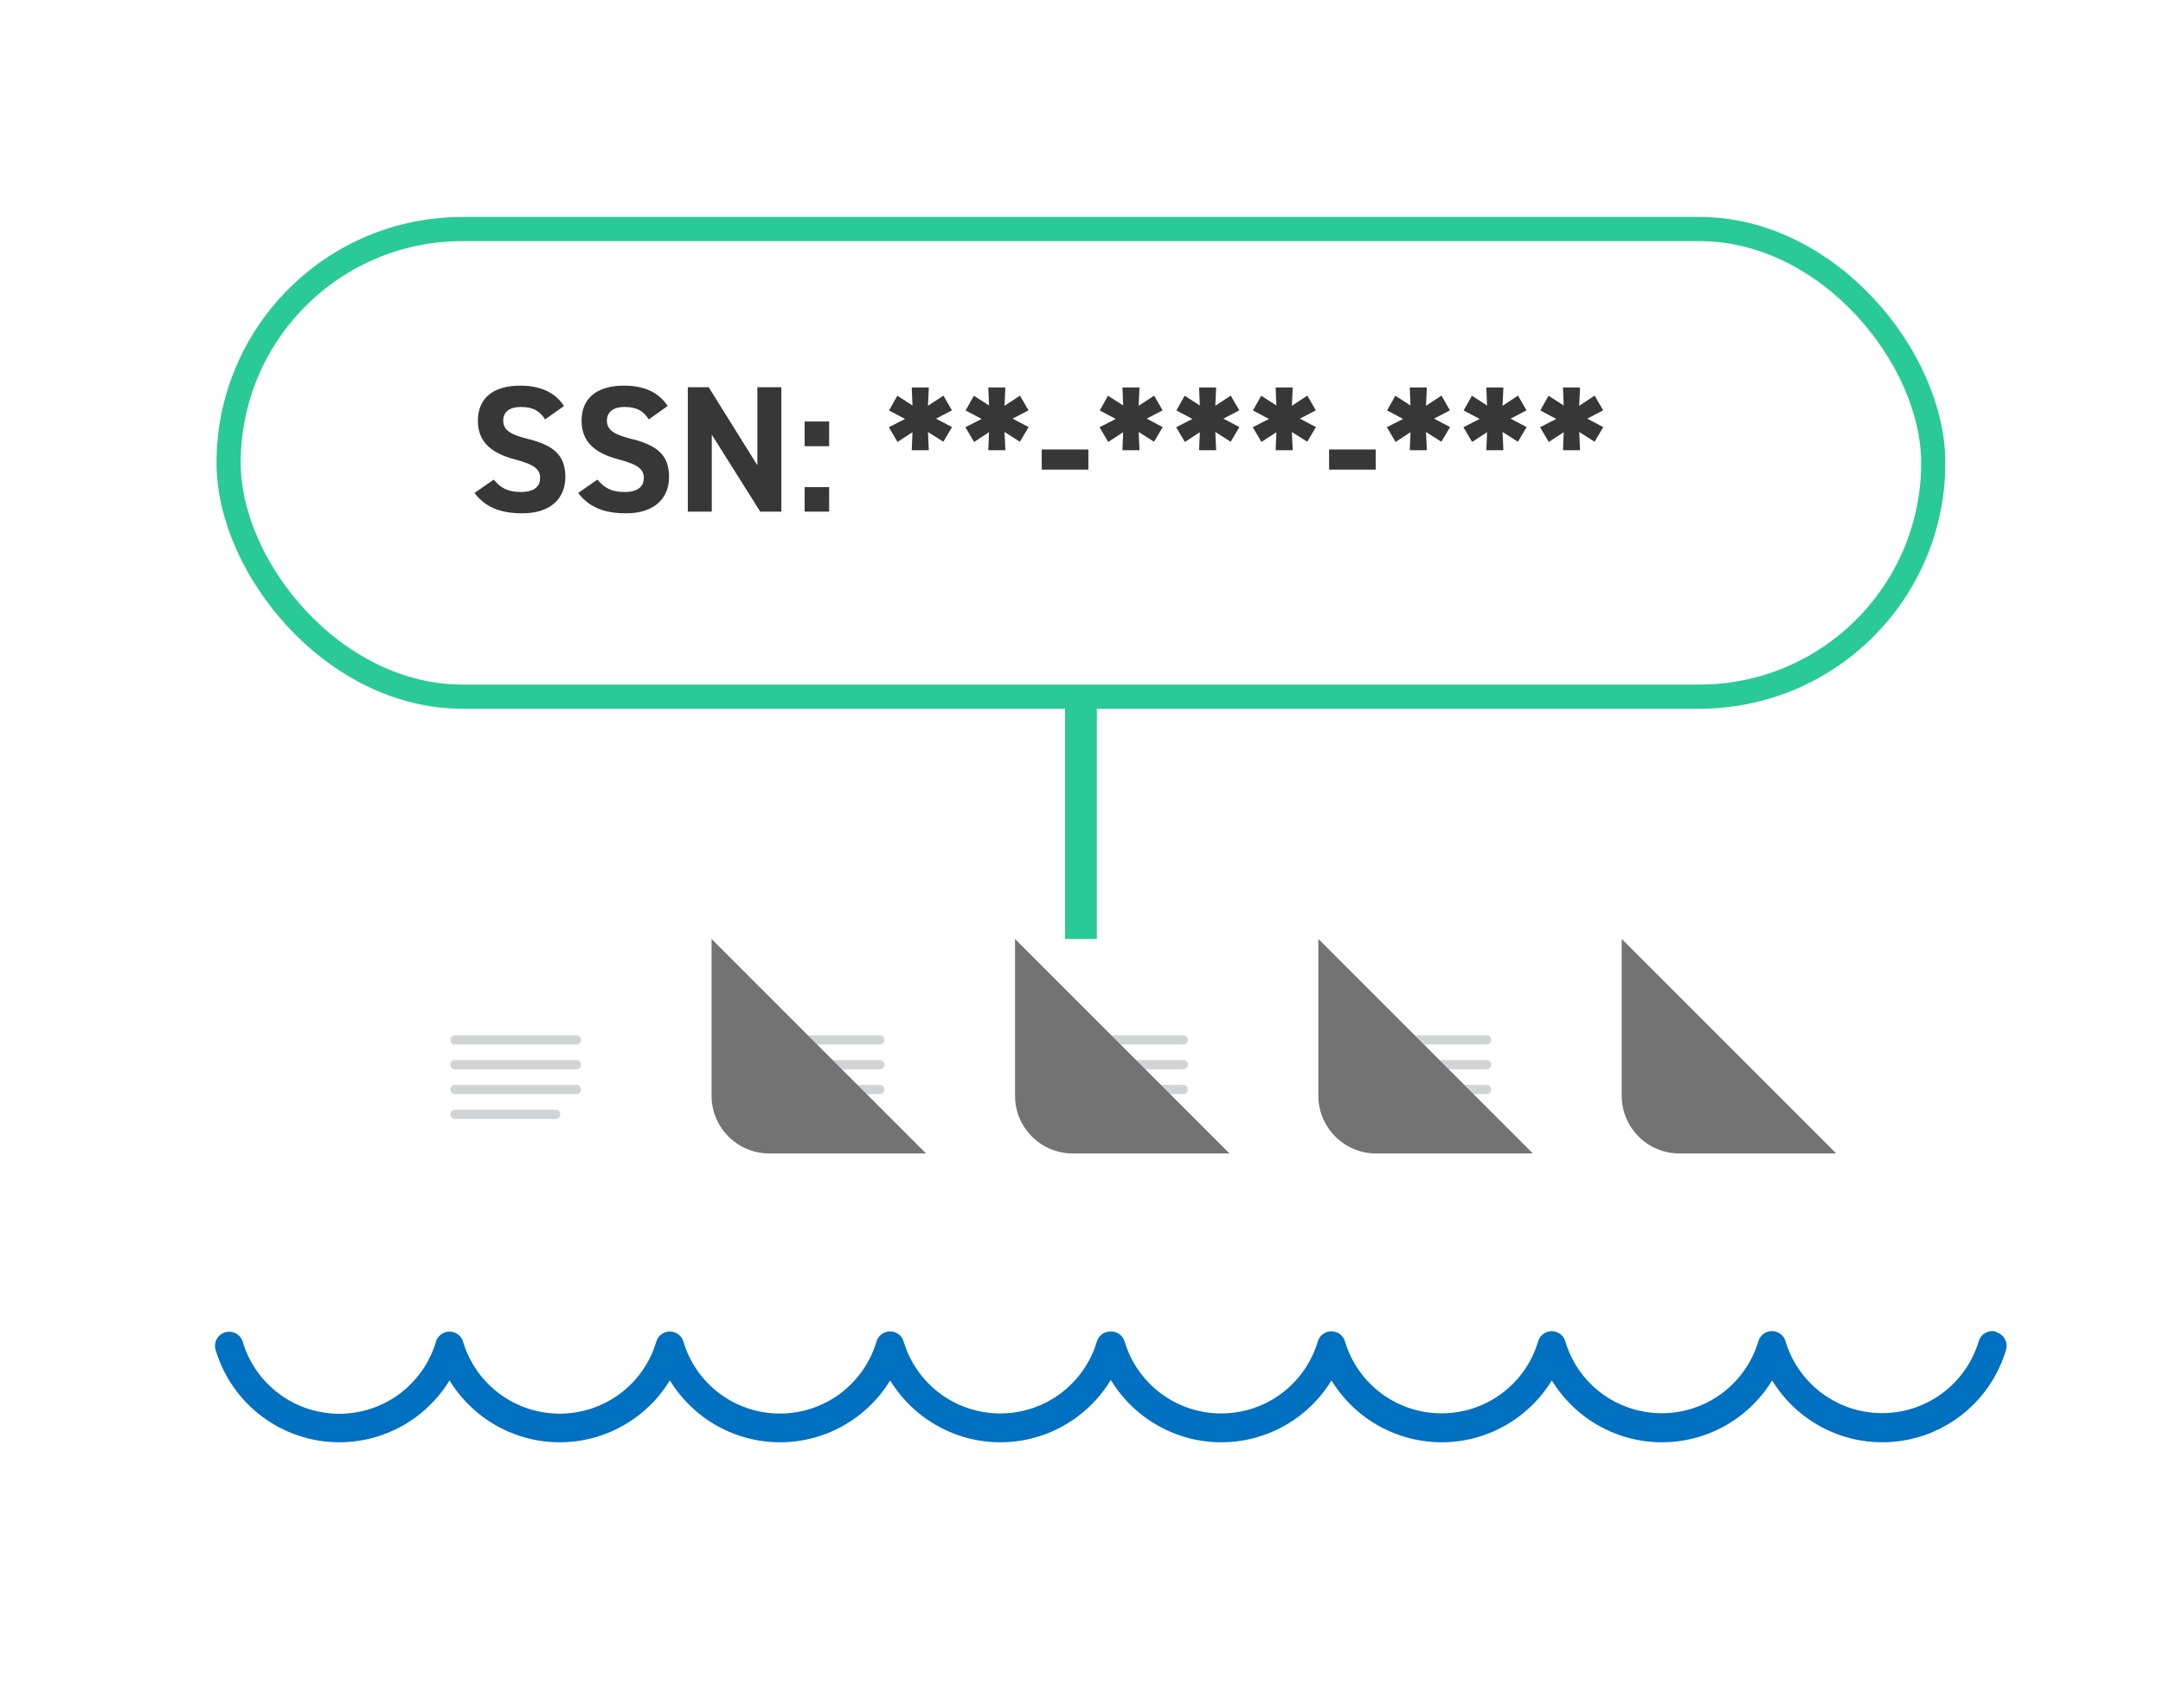 <?xml version="1.0" encoding="UTF-8"?><svg id="Layer_2" xmlns="http://www.w3.org/2000/svg" width="204" height="161.11" xmlns:xlink="http://www.w3.org/1999/xlink" viewBox="0 0 204 161.11"><defs><style>.cls-1,.cls-2,.cls-3{fill:none;}.cls-4{fill:#373737;}.cls-5{fill:#0070c0;}.cls-6{filter:url(#outer-glow-4);}.cls-6,.cls-7,.cls-8,.cls-9,.cls-10{fill:#fff;}.cls-7{filter:url(#outer-glow-5);}.cls-8{filter:url(#outer-glow-2);}.cls-9{filter:url(#outer-glow-3);}.cls-10{filter:url(#outer-glow-1);stroke-width:2.28px;}.cls-10,.cls-3{stroke:#29ca95;stroke-miterlimit:10;}.cls-2{stroke:#d1d3d4;stroke-linecap:round;stroke-linejoin:round;stroke-width:.87px;}.cls-11{fill:#737373;}.cls-3{stroke-width:3px;}.cls-12{clip-path:url(#clippath);}</style><filter id="outer-glow-1" x="0" y="0" width="204" height="88" filterUnits="userSpaceOnUse"><feOffset dx="0" dy="0"/><feGaussianBlur result="blur" stdDeviation="6.55"/><feFlood flood-color="#000" flood-opacity=".3"/><feComposite in2="blur" operator="in"/><feComposite in="SourceGraphic"/></filter><clipPath id="clippath"><path class="cls-1" d="M189.18,125.05c-.77,2.58-2.34,4.76-4.39,6.29-2.05,1.53-4.59,2.42-7.28,2.42s-5.23-.89-7.28-2.42c-1.23-.92-2.29-2.07-3.11-3.41-.82,1.33-1.88,2.49-3.11,3.41-2.05,1.53-4.59,2.42-7.28,2.42s-5.23-.89-7.28-2.42h0c-1.23-.92-2.29-2.08-3.11-3.41-.8,1.3-1.83,2.44-3.03,3.35l-.08.06c-2.05,1.53-4.59,2.42-7.28,2.42s-5.23-.89-7.28-2.42c-1.23-.92-2.29-2.07-3.11-3.41-.82,1.33-1.88,2.49-3.11,3.41-2.05,1.53-4.59,2.42-7.28,2.42s-5.23-.89-7.28-2.42c-1.25-.93-2.32-2.1-3.14-3.46-.82,1.36-1.89,2.53-3.14,3.46-2.05,1.53-4.59,2.42-7.28,2.42s-5.23-.89-7.28-2.42c-1.23-.92-2.29-2.07-3.11-3.41-.82,1.33-1.88,2.49-3.11,3.41-2.05,1.53-4.59,2.42-7.28,2.42s-5.23-.89-7.28-2.42h0c-1.23-.92-2.29-2.08-3.11-3.41-.8,1.3-1.83,2.44-3.03,3.35l-.08.06c-2.05,1.53-4.59,2.42-7.28,2.42s-5.23-.89-7.28-2.42c-1.23-.92-2.29-2.07-3.11-3.41-.82,1.33-1.88,2.49-3.11,3.41-2.05,1.53-4.59,2.42-7.28,2.42s-5.23-.89-7.28-2.42c-2.05-1.53-3.62-3.71-4.39-6.29v-53.08h168.89l-.06,53.08Z"/></clipPath><filter id="outer-glow-2" x="113.11" y="81.11" width="67" height="80" filterUnits="userSpaceOnUse"><feOffset dx="0" dy="0"/><feGaussianBlur result="blur-2" stdDeviation="2.18"/><feFlood flood-color="#000" flood-opacity=".2"/><feComposite in2="blur-2" operator="in"/><feComposite in="SourceGraphic"/></filter><filter id="outer-glow-3" x="84.11" y="81.11" width="67" height="80" filterUnits="userSpaceOnUse"><feOffset dx="0" dy="0"/><feGaussianBlur result="blur-3" stdDeviation="2.18"/><feFlood flood-color="#000" flood-opacity=".2"/><feComposite in2="blur-3" operator="in"/><feComposite in="SourceGraphic"/></filter><filter id="outer-glow-4" x="56.11" y="81.11" width="67" height="80" filterUnits="userSpaceOnUse"><feOffset dx="0" dy="0"/><feGaussianBlur result="blur-4" stdDeviation="2.18"/><feFlood flood-color="#000" flood-opacity=".2"/><feComposite in2="blur-4" operator="in"/><feComposite in="SourceGraphic"/></filter><filter id="outer-glow-5" x="27.11" y="81.11" width="67" height="80" filterUnits="userSpaceOnUse"><feOffset dx="0" dy="0"/><feGaussianBlur result="blur-5" stdDeviation="2.18"/><feFlood flood-color="#000" flood-opacity=".2"/><feComposite in2="blur-5" operator="in"/><feComposite in="SourceGraphic"/></filter></defs><g id="Layer_1-2"><line class="cls-3" x1="101.95" y1="94.77" x2="101.95" y2="65.69"/><rect class="cls-10" x="21.56" y="21.6" width="160.77" height="44.1" rx="22.05" ry="22.05"/><rect class="cls-1" x="44.16" y="36.52" width="126.24" height="22.96"/><path class="cls-4" d="M51.42,39.57c-.51-.8-1.12-1.19-2.31-1.19-1.07,0-1.65.49-1.65,1.29,0,.92.75,1.33,2.31,1.72,2.45.61,3.55,1.53,3.55,3.6,0,1.92-1.29,3.42-4.05,3.42-2.06,0-3.48-.56-4.52-1.92l1.82-1.26c.63.78,1.34,1.17,2.55,1.17,1.36,0,1.82-.6,1.82-1.31,0-.82-.49-1.27-2.4-1.77-2.31-.61-3.47-1.72-3.47-3.65s1.22-3.3,4.01-3.3c1.87,0,3.28.63,4.11,1.92l-1.79,1.27Z"/><path class="cls-4" d="M61.2,39.57c-.51-.8-1.12-1.19-2.31-1.19-1.07,0-1.65.49-1.65,1.29,0,.92.75,1.33,2.31,1.72,2.45.61,3.55,1.53,3.55,3.6,0,1.92-1.29,3.42-4.05,3.42-2.06,0-3.48-.56-4.52-1.92l1.82-1.26c.63.78,1.34,1.17,2.55,1.17,1.36,0,1.82-.6,1.82-1.31,0-.82-.49-1.27-2.4-1.77-2.31-.61-3.47-1.72-3.47-3.65s1.22-3.3,4.01-3.3c1.87,0,3.28.63,4.11,1.92l-1.79,1.27Z"/><path class="cls-4" d="M73.69,36.52v11.73h-1.99l-4.57-7.26v7.26h-2.26v-11.73h1.97l4.59,7.36v-7.36h2.26Z"/><path class="cls-4" d="M78.2,42.08h-2.31v-2.33h2.31v2.33ZM78.2,48.25h-2.31v-2.31h2.31v2.31Z"/><path class="cls-4" d="M87.53,38.26l1.45-.95.8,1.39-1.5.78,1.51.8-.82,1.38-1.45-.92.08,1.72h-1.61l.07-1.7-1.41.92-.82-1.39,1.53-.78-1.51-.8.78-1.39,1.43.92-.07-1.7h1.61l-.08,1.73Z"/><path class="cls-4" d="M94.75,38.26l1.45-.95.8,1.39-1.5.78,1.51.8-.82,1.38-1.45-.92.08,1.72h-1.61l.07-1.7-1.41.92-.82-1.39,1.53-.78-1.51-.8.78-1.39,1.43.92-.07-1.7h1.61l-.08,1.73Z"/><path class="cls-4" d="M98.25,42.39h4.4v1.9h-4.4v-1.9Z"/><path class="cls-4" d="M107.4,38.26l1.45-.95.8,1.39-1.5.78,1.51.8-.82,1.38-1.45-.92.08,1.72h-1.61l.07-1.7-1.41.92-.82-1.39,1.53-.78-1.51-.8.78-1.39,1.43.92-.07-1.7h1.61l-.08,1.73Z"/><path class="cls-4" d="M114.63,38.26l1.45-.95.8,1.39-1.5.78,1.51.8-.82,1.38-1.45-.92.08,1.72h-1.61l.07-1.7-1.41.92-.82-1.39,1.53-.78-1.51-.8.78-1.39,1.43.92-.07-1.7h1.61l-.08,1.73Z"/><path class="cls-4" d="M121.85,38.26l1.45-.95.8,1.39-1.5.78,1.51.8-.82,1.38-1.45-.92.08,1.72h-1.61l.07-1.7-1.41.92-.82-1.39,1.53-.78-1.51-.8.78-1.39,1.43.92-.07-1.7h1.61l-.08,1.73Z"/><path class="cls-4" d="M125.35,42.39h4.4v1.9h-4.4v-1.9Z"/><path class="cls-4" d="M134.5,38.26l1.45-.95.8,1.39-1.5.78,1.51.8-.82,1.38-1.45-.92.08,1.72h-1.61l.07-1.7-1.41.92-.82-1.39,1.53-.78-1.51-.8.78-1.39,1.43.92-.07-1.7h1.61l-.08,1.73Z"/><path class="cls-4" d="M141.72,38.26l1.45-.95.8,1.39-1.5.78,1.51.8-.82,1.38-1.45-.92.08,1.72h-1.61l.07-1.7-1.41.92-.82-1.39,1.53-.78-1.51-.8.78-1.39,1.43.92-.07-1.7h1.61l-.08,1.73Z"/><path class="cls-4" d="M148.95,38.26l1.45-.95.8,1.39-1.5.78,1.51.8-.82,1.38-1.45-.92.08,1.72h-1.61l.07-1.7-1.41.92-.82-1.39,1.53-.78-1.51-.8.78-1.39,1.43.92-.07-1.7h1.61l-.08,1.73Z"/><g class="cls-12"><path class="cls-8" d="M152.95,88.55h-27.6c-3,0-5.44,2.44-5.44,5.44v54.5c0,3,2.44,5.44,5.44,5.44h42.39c3,0,5.44-2.44,5.44-5.44v-39.71l-20.23-20.23Z"/><path class="cls-11" d="M152.95,103.34v-14.79l20.23,20.23h-14.79c-3,0-5.44-2.44-5.44-5.44Z"/><line class="cls-2" x1="128.75" y1="98.07" x2="140.21" y2="98.07"/><line class="cls-2" x1="128.75" y1="100.41" x2="140.21" y2="100.41"/><line class="cls-2" x1="128.75" y1="102.75" x2="140.21" y2="102.75"/><line class="cls-2" x1="128.75" y1="105.09" x2="138.24" y2="105.09"/><path class="cls-9" d="M124.34,88.55h-27.6c-3,0-5.44,2.44-5.44,5.44v54.5c0,3,2.44,5.44,5.44,5.44h42.39c3,0,5.44-2.44,5.44-5.44v-39.71l-20.23-20.23Z"/><path class="cls-11" d="M124.34,103.34v-14.79l20.23,20.23h-14.79c-3,0-5.44-2.44-5.44-5.44Z"/><line class="cls-2" x1="100.14" y1="98.07" x2="111.6" y2="98.07"/><line class="cls-2" x1="100.14" y1="100.41" x2="111.6" y2="100.41"/><line class="cls-2" x1="100.14" y1="102.75" x2="111.6" y2="102.75"/><line class="cls-2" x1="100.14" y1="105.09" x2="109.63" y2="105.09"/><path class="cls-6" d="M95.73,88.55h-27.6c-3,0-5.44,2.44-5.44,5.44v54.5c0,3,2.44,5.44,5.44,5.44h42.39c3,0,5.44-2.44,5.44-5.44v-39.71l-20.23-20.23Z"/><path class="cls-11" d="M95.73,103.34v-14.79l20.23,20.23h-14.79c-3,0-5.44-2.44-5.44-5.44Z"/><line class="cls-2" x1="71.53" y1="98.07" x2="82.98" y2="98.07"/><line class="cls-2" x1="71.53" y1="100.41" x2="82.98" y2="100.41"/><line class="cls-2" x1="71.53" y1="102.75" x2="82.98" y2="102.75"/><line class="cls-2" x1="71.53" y1="105.09" x2="81.02" y2="105.09"/><path class="cls-7" d="M67.11,88.55h-27.6c-3,0-5.44,2.44-5.44,5.44v54.5c0,3,2.44,5.44,5.44,5.44h42.39c3,0,5.44-2.44,5.44-5.44v-39.71l-20.23-20.23Z"/><path class="cls-11" d="M67.11,103.34v-14.79l20.23,20.23h-14.79c-3,0-5.44-2.44-5.44-5.44Z"/><line class="cls-2" x1="42.91" y1="98.07" x2="54.37" y2="98.07"/><line class="cls-2" x1="42.91" y1="100.41" x2="54.37" y2="100.41"/><line class="cls-2" x1="42.91" y1="102.75" x2="54.37" y2="102.75"/><line class="cls-2" x1="42.91" y1="105.09" x2="52.41" y2="105.09"/></g><path class="cls-5" d="M188.28,125.59c-.71-.21-1.45.19-1.66.9-.6,2.01-1.83,3.71-3.43,4.9-1.6,1.19-3.58,1.88-5.68,1.88s-4.08-.69-5.68-1.88c-1.6-1.19-2.83-2.89-3.43-4.9-.12-.42-.45-.77-.9-.9-.71-.21-1.45.19-1.66.9-.6,2.01-1.83,3.71-3.43,4.91-1.6,1.19-3.58,1.88-5.68,1.88s-4.08-.69-5.68-1.88h0s0,0,0,0c-1.6-1.19-2.82-2.89-3.42-4.9-.12-.42-.45-.77-.9-.9-.71-.21-1.45.19-1.66.9-.59,1.99-1.79,3.67-3.36,4.86l-.07.05c-1.6,1.19-3.58,1.88-5.68,1.88s-4.08-.69-5.68-1.88c-1.6-1.19-2.83-2.89-3.43-4.9-.12-.42-.45-.77-.9-.9-.71-.21-1.45.19-1.66.9-.6,2.01-1.83,3.71-3.43,4.91-1.6,1.19-3.58,1.88-5.68,1.88s-4.08-.69-5.68-1.88c-1.6-1.19-2.83-2.89-3.43-4.9-.17-.56-.66-.92-1.21-.95-.03,0-.07,0-.1,0-.03,0-.07,0-.1,0-.55.03-1.05.39-1.21.95-.6,2.01-1.83,3.71-3.43,4.9-1.6,1.19-3.58,1.88-5.68,1.88s-4.08-.69-5.68-1.88c-1.6-1.19-2.83-2.89-3.43-4.9-.12-.42-.45-.77-.9-.9-.71-.21-1.45.19-1.66.9-.6,2.01-1.83,3.71-3.43,4.91-1.6,1.19-3.58,1.88-5.68,1.88s-4.08-.69-5.68-1.88h0s0,0,0,0c-1.6-1.19-2.82-2.89-3.42-4.9-.12-.42-.45-.77-.9-.9-.71-.21-1.45.19-1.66.9-.59,1.99-1.79,3.67-3.36,4.86l-.07.05c-1.6,1.19-3.58,1.88-5.68,1.88s-4.08-.69-5.68-1.88c-1.6-1.19-2.83-2.89-3.43-4.9-.12-.42-.45-.77-.9-.9-.71-.21-1.45.19-1.66.9-.6,2.01-1.83,3.71-3.43,4.91-1.6,1.19-3.58,1.88-5.68,1.88s-4.08-.69-5.68-1.88c-1.6-1.19-2.83-2.89-3.43-4.9-.21-.71-.96-1.11-1.66-.9-.71.21-1.11.96-.9,1.66.77,2.58,2.34,4.76,4.39,6.29,2.05,1.53,4.59,2.42,7.28,2.42s5.23-.89,7.28-2.42c1.23-.92,2.29-2.07,3.11-3.41.82,1.33,1.88,2.49,3.11,3.41,2.05,1.53,4.59,2.42,7.28,2.42s5.23-.89,7.28-2.42l.08-.06c1.2-.91,2.23-2.04,3.03-3.35.82,1.33,1.88,2.48,3.11,3.41h0c2.05,1.53,4.59,2.42,7.28,2.42s5.23-.89,7.28-2.42c1.23-.92,2.29-2.07,3.11-3.41.82,1.33,1.88,2.49,3.11,3.41,2.05,1.53,4.59,2.42,7.28,2.42s5.23-.89,7.28-2.42c1.25-.93,2.32-2.1,3.14-3.46.82,1.36,1.89,2.53,3.14,3.46,2.05,1.53,4.59,2.42,7.28,2.42s5.23-.89,7.28-2.42c1.23-.92,2.29-2.07,3.11-3.41.82,1.33,1.88,2.49,3.11,3.41,2.05,1.53,4.59,2.42,7.28,2.42s5.23-.89,7.28-2.42l.08-.06c1.2-.91,2.23-2.04,3.03-3.35.82,1.33,1.88,2.48,3.11,3.41h0c2.05,1.53,4.59,2.42,7.28,2.42s5.23-.89,7.28-2.42c1.23-.92,2.29-2.07,3.11-3.41.82,1.33,1.88,2.49,3.11,3.41,2.05,1.53,4.59,2.42,7.28,2.42s5.23-.89,7.28-2.42c2.05-1.53,3.62-3.71,4.39-6.29.21-.71-.19-1.45-.9-1.66Z"/></g></svg>